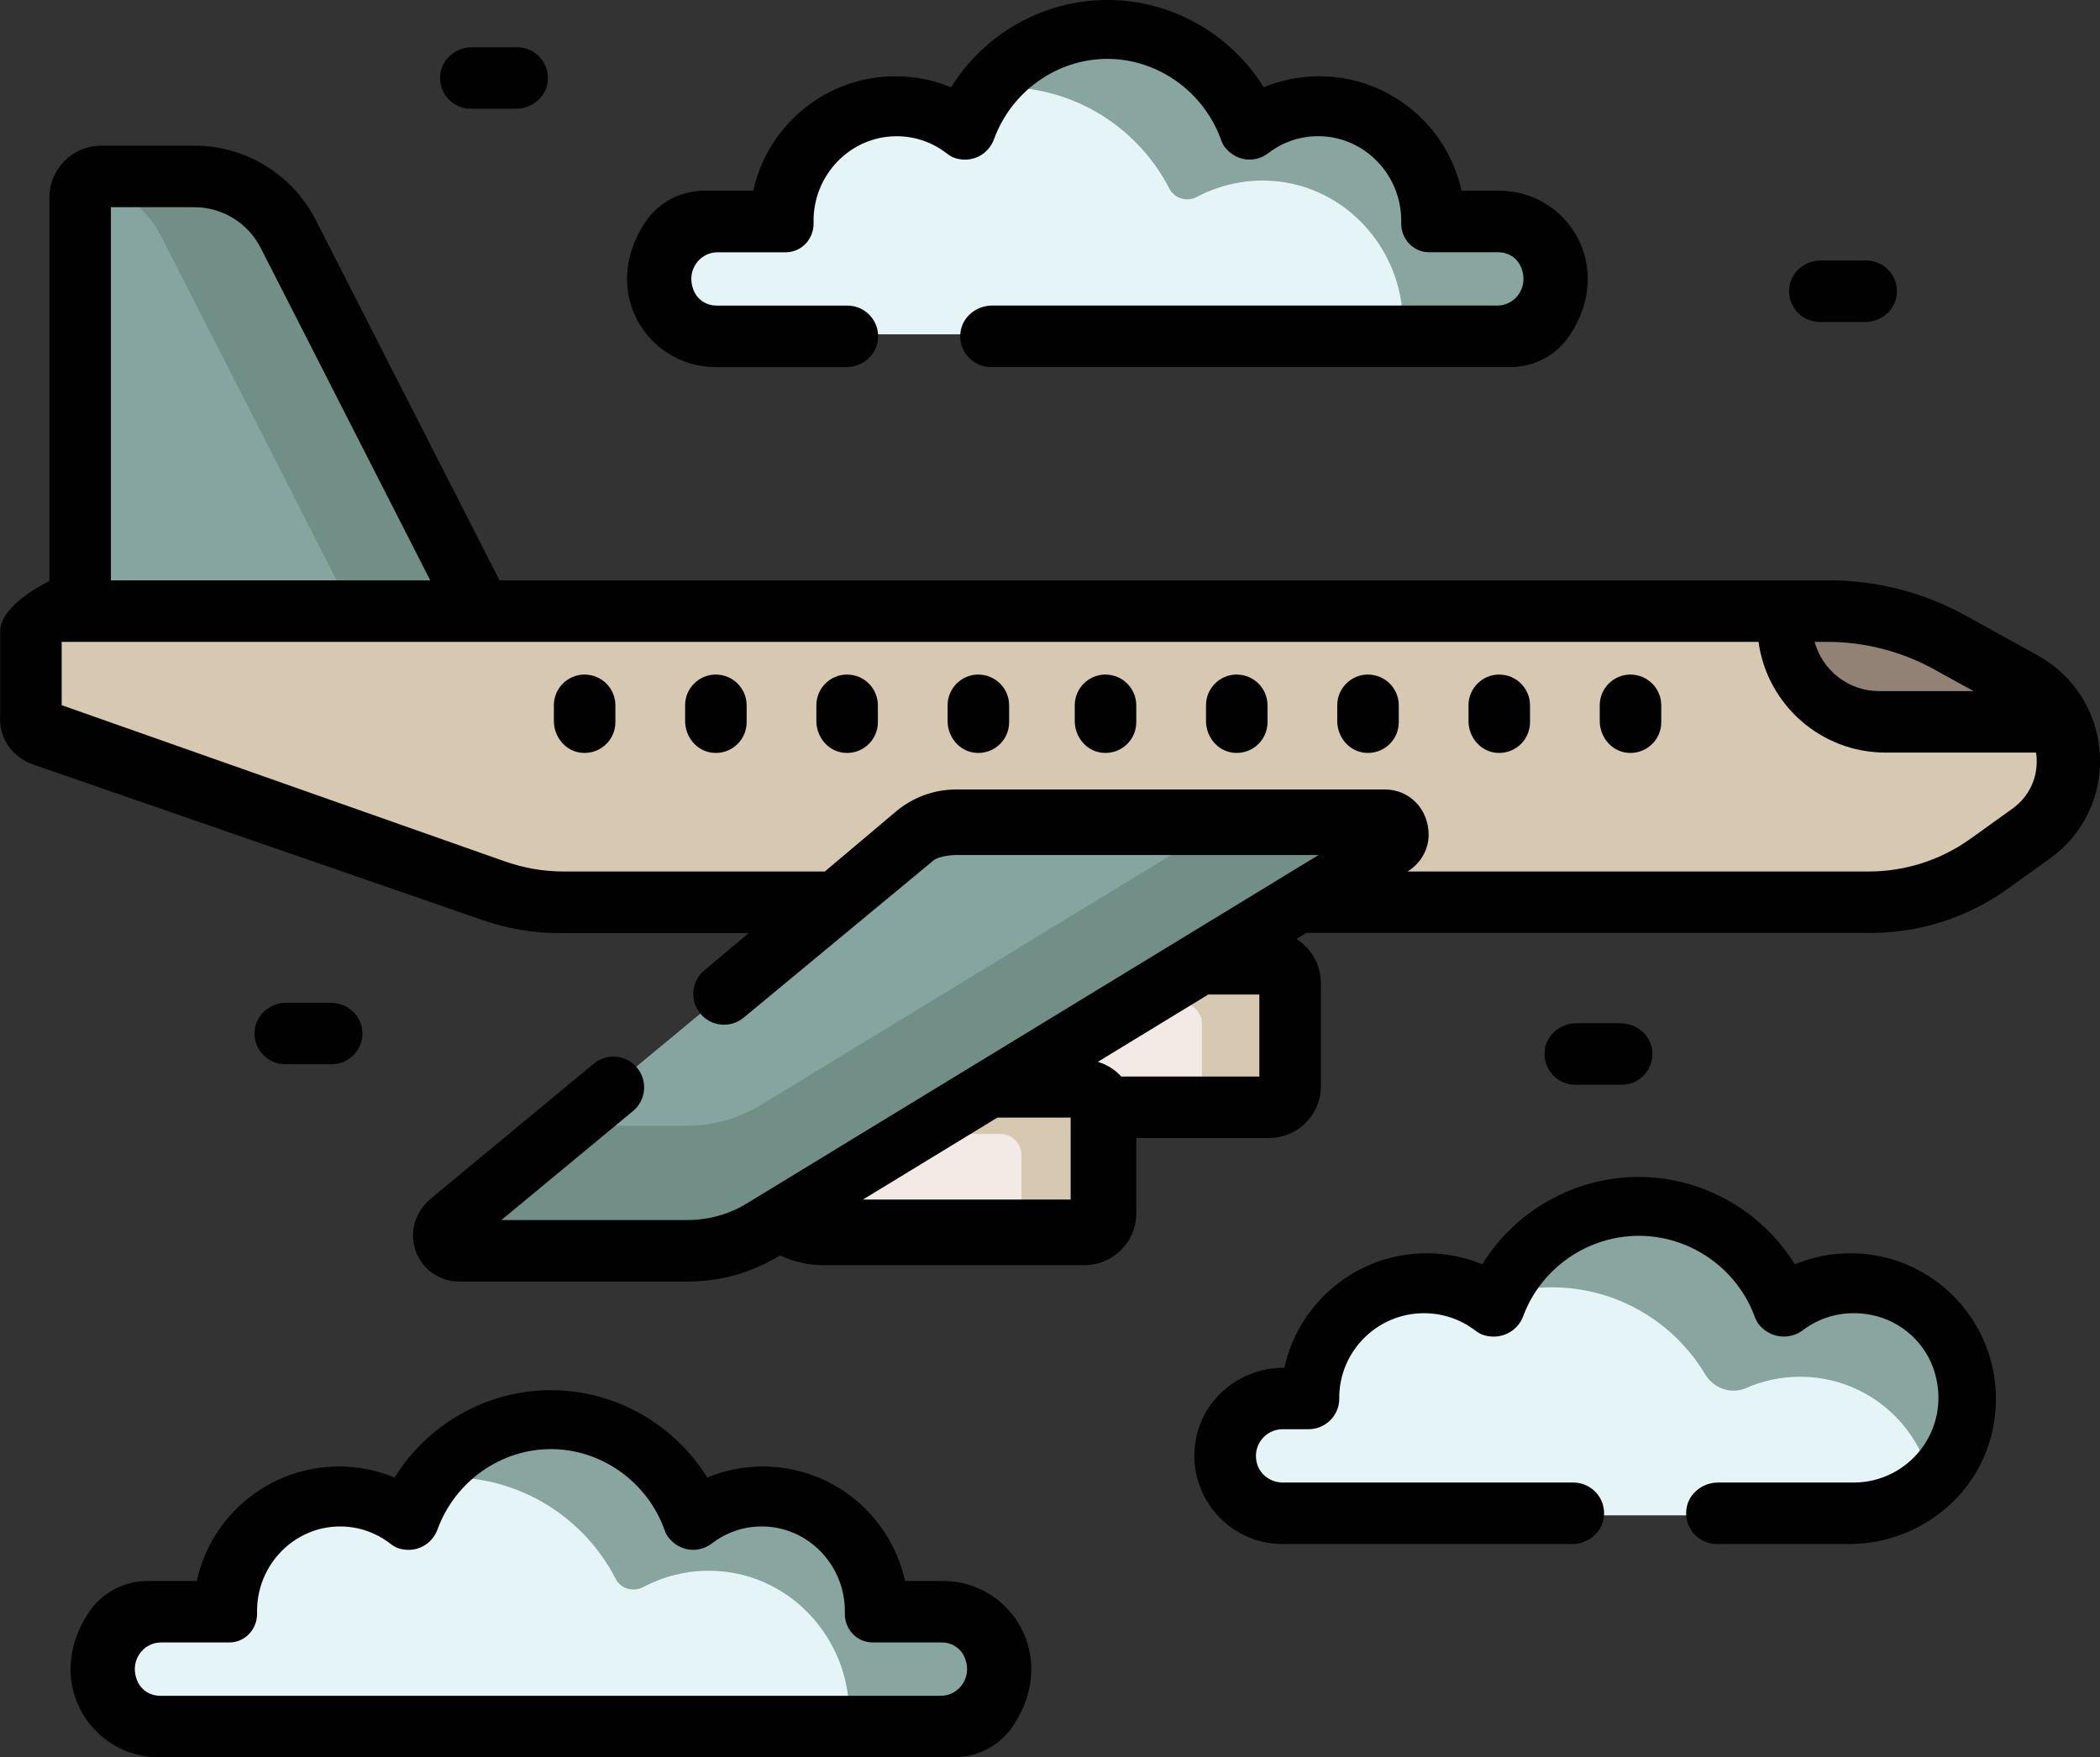 <?xml version="1.0" encoding="UTF-8"?>
<svg id="Layer_2" data-name="Layer 2" xmlns="http://www.w3.org/2000/svg" viewBox="0 0 512.01 428.52">
  <rect x="0" y="0" width="512.01" height="428.52" fill="#333333" stroke="none"/>
  <defs>
    <style>
      .cls-1 {
        fill: #f3eae5;
      }

      .cls-2 {
        fill: #010101;
      }

      .cls-3 {
        fill: #e5f4f7;
      }

      .cls-4 {
        fill: #918275;
      }

      .cls-5 {
        fill: #728f87;
      }

      .cls-6 {
        fill: #d7c8b2;
      }

      .cls-7 {
        fill: #88a5a0;
      }

      .cls-8 {
        fill: #86a5a0;
      }
    </style>
  </defs>
  <g id="Layer_1-2" data-name="Layer 1">
    <g>
      <g>
        <path class="cls-1" d="m308.87,234.52h-18.91l-52.5,32h28.02c1.86,0,3.41,1.28,3.85,3h39.56c2.84,0,5.14-2.3,5.14-5.14v-24.69c0-2.85-2.31-5.17-5.16-5.17h0Z"/>
        <path class="cls-6" d="m308.9,234.52h-19.08l-16.41,10h14.49c2.84,0,5.14,2.3,5.14,5.14v19.86h15.86c2.84,0,5.14-2.3,5.14-5.14v-24.72c0-2.84-2.3-5.14-5.14-5.14Z"/>
        <path class="cls-8" d="m117.17,150.52l-47.41-92.98c-4.39-8.61-13.23-14.02-22.89-14.02h-22.69c-2.84,0-5.14,2.3-5.14,5.14v101.86h98.13Z"/>
        <path class="cls-5" d="m69.77,57.55c-4.39-8.61-13.23-14.02-22.89-14.02h-22.68c-.86,0-1.66.23-2.37.6,7.44,1.63,13.9,6.51,17.45,13.47l47.39,92.93h30.52l-47.41-92.98Z"/>
        <path class="cls-6" d="m455.68,220.52H137.01c-5.72,0-11.41-.96-16.82-2.83L10.5,179.72c-2.07-.72-3.46-2.67-3.46-4.86v-20.2c0-2.84,2.3-5.14,5.14-5.14h433.52c10.37,0,20.57,2.63,29.64,7.66l17.62,9.75c14.04,7.77,15.19,27.52,2.15,36.87l-10.24,7.34c-8.51,6.1-18.71,9.38-29.18,9.38h0Z"/>
        <path class="cls-6" d="m495.3,169.45c-.83,5.5-3.75,10.74-8.84,14.4l-10.18,7.3c-8.51,6.1-18.71,9.38-29.18,9.38H129.22c-5.71,0-11.38-.95-16.78-2.82L7.04,161.21v13.76c0,2.19,1.39,4.13,3.45,4.85l109.44,37.89c5.4,1.87,11.07,2.82,16.78,2.82h317.88c10.47,0,20.68-3.28,29.18-9.38l10.18-7.3c11.83-8.48,11.95-25.54,1.36-34.4h0Z"/>
        <path class="cls-4" d="m492.58,166.96l-17.68-9.78c-9.07-5.02-19.27-7.66-29.64-7.66h-11.22v3.33c0,13.07,10.6,23.67,23.67,23.67h43.96c-1.87-3.86-4.9-7.24-9.09-9.56h0Z"/>
        <path class="cls-1" d="m263.9,265.52h-24.22l-50.18,30.58c3.09,2.74,7.14,4.42,11.6,4.42h62.8c2.84,0,5.14-2.3,5.14-5.14v-24.72c0-2.84-2.3-5.14-5.14-5.14Z"/>
        <path class="cls-6" d="m263.9,265.52h-22.15l-18.05,11h20.2c2.84,0,5.14,2.3,5.14,5.14v18.86h14.86c2.84,0,5.14-2.3,5.14-5.14v-24.72c0-2.84-2.3-5.14-5.14-5.14Z"/>
        <path class="cls-8" d="m222.81,204.06l-113.17,93.73c-2.74,2.27-1.14,6.73,2.42,6.73h55.6c6.45,0,12.78-1.78,18.28-5.13l152.84-93.16c2.66-1.62,1.51-5.71-1.6-5.71h-104.54c-3.59,0-7.06,1.25-9.83,3.54h0Z"/>
        <path class="cls-5" d="m337.2,200.52h-38.58l-112.99,68.86c-5.51,3.36-11.84,5.14-18.29,5.14h-29.38l-28.1,23.27c-2.74,2.27-1.14,6.73,2.42,6.73h55.4c6.45,0,12.77-1.78,18.28-5.13l152.84-93.15c2.66-1.62,1.51-5.71-1.6-5.71h0Z"/>
        <path class="cls-3" d="m365.92,53.52h-16.07c0-15.46-12.54-28-28-28-6.33,0-12.17,2.1-16.86,5.64-5.28-14.2-18.96-24.31-34.99-24.31s-29.71,10.11-34.99,24.31c-4.69-3.54-10.53-5.64-16.86-5.64-15.46,0-28,12.54-28,28h-15.86c-6.39,0-12.18,4.2-13.75,10.39-2.35,9.24,4.66,17.61,13.54,17.61h191.63c6.39,0,12.18-4.2,13.76-10.39,2.35-9.24-4.67-17.61-13.54-17.61h0Z"/>
        <path class="cls-7" d="m244.56,21.24c17.67,0,32.99,10.06,40.55,24.76,1.26,2.46,4.32,3.29,6.76,2,4.83-2.56,10.34-4,16.19-3.97,18.92.11,33.98,15.99,33.98,34.91v2.59h22.69c7.14,0,13.42-5.2,14.27-12.29,1.02-8.45-5.64-15.71-13.9-15.71h-16.07c0-15.46-12.54-28-28-28-6.33,0-12.17,2.1-16.86,5.64-5.29-14.2-18.96-24.31-35-24.31-12.09,0-22.83,5.75-29.66,14.66,1.66-.18,3.34-.28,5.05-.28h0Z"/>
        <path class="cls-3" d="m230.24,392.52h-16.07c0-15.46-12.54-28-28-28-6.33,0-12.17,2.1-16.86,5.64-5.28-14.2-18.96-24.31-34.99-24.31s-29.71,10.11-34.99,24.31c-4.69-3.54-10.53-5.64-16.86-5.64-15.46,0-28,12.54-28,28h-15.86c-6.39,0-12.18,4.2-13.75,10.39-2.35,9.24,4.66,17.61,13.54,17.61h191.63c6.39,0,12.18-4.2,13.75-10.39,2.35-9.24-4.66-17.61-13.54-17.61h0Z"/>
        <path class="cls-7" d="m109.56,360.24c17.67,0,32.99,10.06,40.55,24.76,1.26,2.46,4.32,3.29,6.76,2,4.83-2.56,10.34-4,16.19-3.97,18.92.11,33.98,15.99,33.98,34.9v2.59h22.84c6.39,0,12.18-4.2,13.75-10.39,2.35-9.24-4.66-17.61-13.54-17.61h-16.07c0-15.46-12.54-28-28-28-6.33,0-12.17,2.1-16.86,5.64-5.28-14.2-18.96-24.31-34.99-24.31-12.09,0-22.83,5.75-29.65,14.66,1.66-.18,3.34-.28,5.05-.28Z"/>
        <path class="cls-3" d="m451.45,313.52c-6.33,0-12.17,2.1-16.86,5.64-5.28-14.2-18.96-24.31-34.99-24.31s-29.71,10.11-34.99,24.31c-4.69-3.54-10.53-5.64-16.86-5.64-15.46,0-28,12.54-28,28h-9.55c-3.56,0-6.95,1.66-9.01,4.56-7.97,11.21.04,23.44,10.77,23.44h143.25c7.22,0,14.09-3.46,18.14-9.44,15.28-22.55-.51-46.56-21.91-46.56h0Z"/>
        <path class="cls-7" d="m378.32,313.91c15.89,0,29.8,8.5,37.42,21.21,2.07,3.45,6.33,4.97,10.01,3.35,4.02-1.77,8.47-2.75,13.14-2.75,15.5,0,28.48,10.78,31.85,25.25,5.39-5.53,8.5-13.3,7.79-21.78-1.14-13.57-12.28-24.46-25.88-25.3-6.95-.43-13.4,1.7-18.48,5.54-5.24-14.07-18.79-24.1-34.68-24.1-14.38,0-26.84,8.21-32.97,20.19,3.75-1.05,7.71-1.61,11.79-1.61h0Z"/>
      </g>
      <g>
        <path class="cls-2" d="m511.96,183.83c-.59-10.11-6.23-19.07-15.09-23.98l-17.6-9.74c-10.16-5.62-21.67-8.59-33.29-8.59H121.79l-44.81-87.88c-5.67-11.12-17.09-18.12-29.57-18.12h-22.73c-6.98,0-12.64,5.66-12.64,12.64v93.54S-.4,147.53.04,154.31v20.19c-.43,5.38,2.98,10.18,8.07,11.94l109.66,37.96c6.21,2.15,12.69,3.24,19.27,3.12h45.53l-10.83,9.09c-3.19,2.64-3.63,7.37-.99,10.56,2.64,3.19,7.37,3.63,10.56.99l46.29-38.34c1.42-1.17,5.05-1.31,5.05-1.31h88.82l-139.4,84.96c-4.33,2.64-9.31,4.04-14.38,4.04h-45.44l32.09-26.58c3.19-2.64,3.63-7.37.99-10.56-2.64-3.19-7.37-3.63-10.56-.99l-39.74,32.91c-3.56,2.94-5.22,7.73-3.88,12.15,1.47,4.88,5.8,8.07,10.83,8.07h55.78c7.83,0,15.51-2.16,22.2-6.23l.26-.16c3.24,1.56,6.78,2.39,10.47,2.39h63.72c6.98,0,12.64-5.66,12.64-12.64v-18.36h32.36c6.98,0,12.64-5.66,12.64-12.64v-25.18c0-4.52-2.39-8.48-5.97-10.72l2.41-1.47h137.5c12.11,0,23.72-3.73,33.56-10.79l10.23-7.33c8.23-5.9,12.79-15.46,12.2-25.57h0Zm-250.92,108.69h-50.65l32.81-20h17.84v20Zm46-30h-33.65c-1.53-1.67-3.5-2.93-5.72-3.59l26.92-16.41h12.46v20Zm138.46-106c9.13,0,18.18,2.34,26.17,6.76l9.48,5.24h-23.04c-7.49,0-13.8-5.1-15.68-12h3.08ZM27.04,50.52h20.31c6.84,0,13.1,3.84,16.21,9.93l41.34,81.07H27.04V50.52Zm463.56,146.72l-10.19,7.31c-7.23,5.19-15.91,7.97-24.81,7.97h-112.42l.13-.08c3.05-1.93,5.02-5.27,5.01-8.88-.02-6.4-4.8-11.04-10.62-11.04h-104.62c-5.32,0-10.52,1.91-14.62,5.36l-17.35,14.64h-63.64c-4.9,0-9.73-.83-14.36-2.46L15.04,171.96v-15.44h413.71c2.08,15.23,15.17,27,30.96,27h36.7c.06.41.12.82.15,1.24.29,5.01-1.88,9.56-5.95,12.48h0Z"/>
        <path class="cls-2" d="m142.54,164.49c-4.14,0-7.5,3.36-7.5,7.5v3.83c0,3.83,2.75,7.27,6.56,7.73,4.56.55,8.44-2.99,8.44-7.44v-4.11c0-4.14-3.36-7.5-7.5-7.5h0Z"/>
        <path class="cls-2" d="m174.54,164.49c-4.14,0-7.5,3.36-7.5,7.5v3.83c0,3.83,2.75,7.27,6.56,7.73,4.56.55,8.44-2.99,8.44-7.44v-4.11c0-4.14-3.36-7.5-7.5-7.5h0Z"/>
        <path class="cls-2" d="m206.54,164.49c-4.14,0-7.5,3.36-7.5,7.5v3.83c0,3.83,2.75,7.27,6.56,7.73,4.56.55,8.44-2.99,8.44-7.44v-4.11c0-4.14-3.36-7.5-7.5-7.5h0Z"/>
        <path class="cls-2" d="m238.54,164.49c-4.14,0-7.5,3.36-7.5,7.5v3.83c0,3.83,2.75,7.27,6.56,7.73,4.56.55,8.44-2.99,8.44-7.44v-4.11c0-4.14-3.36-7.5-7.5-7.5h0Z"/>
        <path class="cls-2" d="m269.54,164.49c-4.14,0-7.5,3.36-7.5,7.5v3.83c0,3.83,2.75,7.27,6.56,7.73,4.56.55,8.44-2.99,8.44-7.44v-4.11c0-4.14-3.36-7.5-7.5-7.5h0Z"/>
        <path class="cls-2" d="m301.54,164.49c-4.14,0-7.5,3.36-7.5,7.5v3.83c0,3.83,2.75,7.27,6.56,7.73,4.56.55,8.44-2.99,8.44-7.44v-4.11c0-4.14-3.36-7.5-7.5-7.5h0Z"/>
        <path class="cls-2" d="m333.54,164.49c-4.14,0-7.5,3.36-7.5,7.5v3.83c0,3.83,2.75,7.27,6.56,7.73,4.56.55,8.44-2.99,8.44-7.44v-4.11c0-4.14-3.36-7.5-7.5-7.5h0Z"/>
        <path class="cls-2" d="m365.54,164.49c-4.14,0-7.5,3.36-7.5,7.5v3.83c0,3.83,2.75,7.27,6.56,7.73,4.56.55,8.44-2.99,8.44-7.44v-4.11c0-4.14-3.36-7.5-7.5-7.5h0Z"/>
        <path class="cls-2" d="m397.54,164.49c-4.14,0-7.5,3.36-7.5,7.5v3.83c0,3.83,2.75,7.27,6.56,7.73,4.56.55,8.44-2.99,8.44-7.44v-4.11c0-4.14-3.36-7.5-7.5-7.5h0Z"/>
        <path class="cls-2" d="m174.36,89.52h31.96c3.83,0,7.27-2.75,7.73-6.56.55-4.56-2.99-8.44-7.44-8.44h-31.93c-2.23,0-4.33-1.21-5.33-3.21-2.43-4.9,1.02-9.79,5.57-9.79h16.64c3.89,0,6.89-3.26,6.8-7.15-.27-11.61,8.92-21.15,20.25-21.15,4.48,0,8.73,1.47,12.29,4.24.61.47,1.27.88,2.01,1.11,4.2,1.28,8.11-.98,9.44-4.62,4.28-11.72,15.39-19.59,27.65-19.59s23.49,7.96,27.72,19.77c.25.71.6,1.39,1.08,1.96,2.87,3.39,7.36,3.62,10.4,1.28,3.53-2.72,7.75-4.16,12.19-4.16,11.33,0,20.51,9.53,20.25,21.15-.09,3.89,2.91,7.15,6.8,7.15h16.88c2.23,0,4.33,1.21,5.33,3.21,2.43,4.9-1.02,9.79-5.57,9.79h-123.18c-3.83,0-7.27,2.75-7.73,6.56-.55,4.56,2.99,8.44,7.44,8.44h126.66c5.86,0,11.35-2.95,14.55-7.86,11.12-17.07-.97-35.14-17.19-35.14h-9.29c-3.47-15.94-17.69-27.91-34.65-27.91-4.73,0-9.32.92-13.58,2.69-8.05-13.01-22.46-21.3-38.11-21.3s-30.06,8.29-38.11,21.3c-4.26-1.77-8.85-2.69-13.58-2.69-16.96,0-31.18,11.97-34.65,27.91h-11.93c-5.86,0-11.36,2.95-14.55,7.86-11.11,17.07.97,35.14,17.2,35.14h0Z"/>
        <path class="cls-2" d="m229.95,385.52h-9.29c-3.47-15.94-17.69-27.91-34.65-27.91-4.73,0-9.32.92-13.58,2.69-8.05-13.01-22.46-21.3-38.11-21.3s-30.06,8.29-38.11,21.3c-4.26-1.77-8.85-2.69-13.58-2.69-16.96,0-31.18,11.97-34.65,27.91h-11.93c-5.86,0-11.36,2.95-14.55,7.86-11.11,17.08.97,35.14,17.2,35.14h193.9c5.86,0,11.35-2.94,14.55-7.86,11.12-17.07-.97-35.14-17.19-35.14h0Zm-.55,28H39c-2.23,0-4.33-1.21-5.33-3.21-2.43-4.9,1.02-9.79,5.57-9.79h16.64c3.89,0,6.89-3.26,6.8-7.15-.27-11.61,8.92-21.14,20.25-21.14,4.48,0,8.73,1.47,12.29,4.24.61.47,1.27.88,2.01,1.11,4.2,1.28,8.11-.98,9.44-4.62,4.28-11.72,15.39-19.59,27.66-19.59s23.49,7.95,27.72,19.77c.25.71.59,1.39,1.08,1.96,2.86,3.4,7.36,3.63,10.41,1.29,3.53-2.72,7.75-4.16,12.19-4.16,11.33,0,20.51,9.53,20.25,21.14-.09,3.89,2.91,7.15,6.8,7.15h16.88c2.24,0,4.34,1.22,5.33,3.22,2.43,4.9-1.02,9.78-5.58,9.78h0Z"/>
        <path class="cls-2" d="m451.19,305.61c-4.73,0-9.32.92-13.58,2.69-8.05-13.01-22.46-21.3-38.11-21.3s-30.06,8.29-38.11,21.3c-4.26-1.77-8.85-2.69-13.58-2.69-16.96,0-31.18,11.97-34.65,27.91h-.12c-10.24,0-19.37,7.04-21.39,17.08-2.76,13.78,7.76,25.92,21.06,25.92h70.61c3.83,0,7.27-2.75,7.73-6.56.55-4.56-2.99-8.44-7.44-8.44h-70.82c-2.81,0-5.41-1.74-6.25-4.41-1.4-4.46,1.91-8.59,6.17-8.59h6.32c4.13,0,7.53-3.34,7.5-7.48-.09-11.46,9.21-20.81,20.65-20.81,4.54,0,8.85,1.45,12.46,4.18.67.51,1.39.96,2.2,1.19,4.25,1.23,8.2-1.03,9.54-4.65,4.36-11.72,15.69-19.59,28.2-19.59s23.88,7.9,28.22,19.66c.3.8.68,1.57,1.25,2.21,2.93,3.27,7.44,3.46,10.5,1.15,4.71-3.56,10.61-4.92,16.66-3.74,7.46,1.45,13.57,7.05,15.6,14.38,3.85,13.88-6.55,26.5-19.84,26.5h-33.08c-3.83,0-7.27,2.75-7.73,6.56-.55,4.56,2.99,8.44,7.44,8.44h32.21c17.05,0,32.08-11.92,35.2-28.69,4.19-22.51-13.06-42.22-34.83-42.22h0Z"/>
        <path class="cls-2" d="m443.7,78.52h11.02c3.83,0,7.27-2.75,7.73-6.56.55-4.56-2.99-8.44-7.44-8.44h-11.02c-3.83,0-7.27,2.75-7.73,6.56-.55,4.56,2.99,8.44,7.44,8.44Z"/>
        <path class="cls-2" d="m80.87,259.52c4.45,0,8-3.88,7.44-8.44-.46-3.81-3.89-6.56-7.73-6.56h-10.74c-3.83,0-7.27,2.75-7.73,6.56-.55,4.56,2.99,8.44,7.44,8.44h11.31Z"/>
        <path class="cls-2" d="m395.39,264.52c4.45,0,8-3.88,7.44-8.44-.46-3.81-3.89-6.56-7.73-6.56h-10.74c-3.83,0-7.27,2.75-7.73,6.56-.55,4.56,2.99,8.44,7.44,8.44h11.31Z"/>
        <path class="cls-2" d="m114.79,26.52h11.02c3.83,0,7.27-2.75,7.73-6.56.55-4.56-2.99-8.44-7.44-8.44h-11.02c-3.83,0-7.27,2.75-7.73,6.56-.55,4.56,2.99,8.44,7.44,8.44Z"/>
      </g>
    </g>
  </g>
</svg>